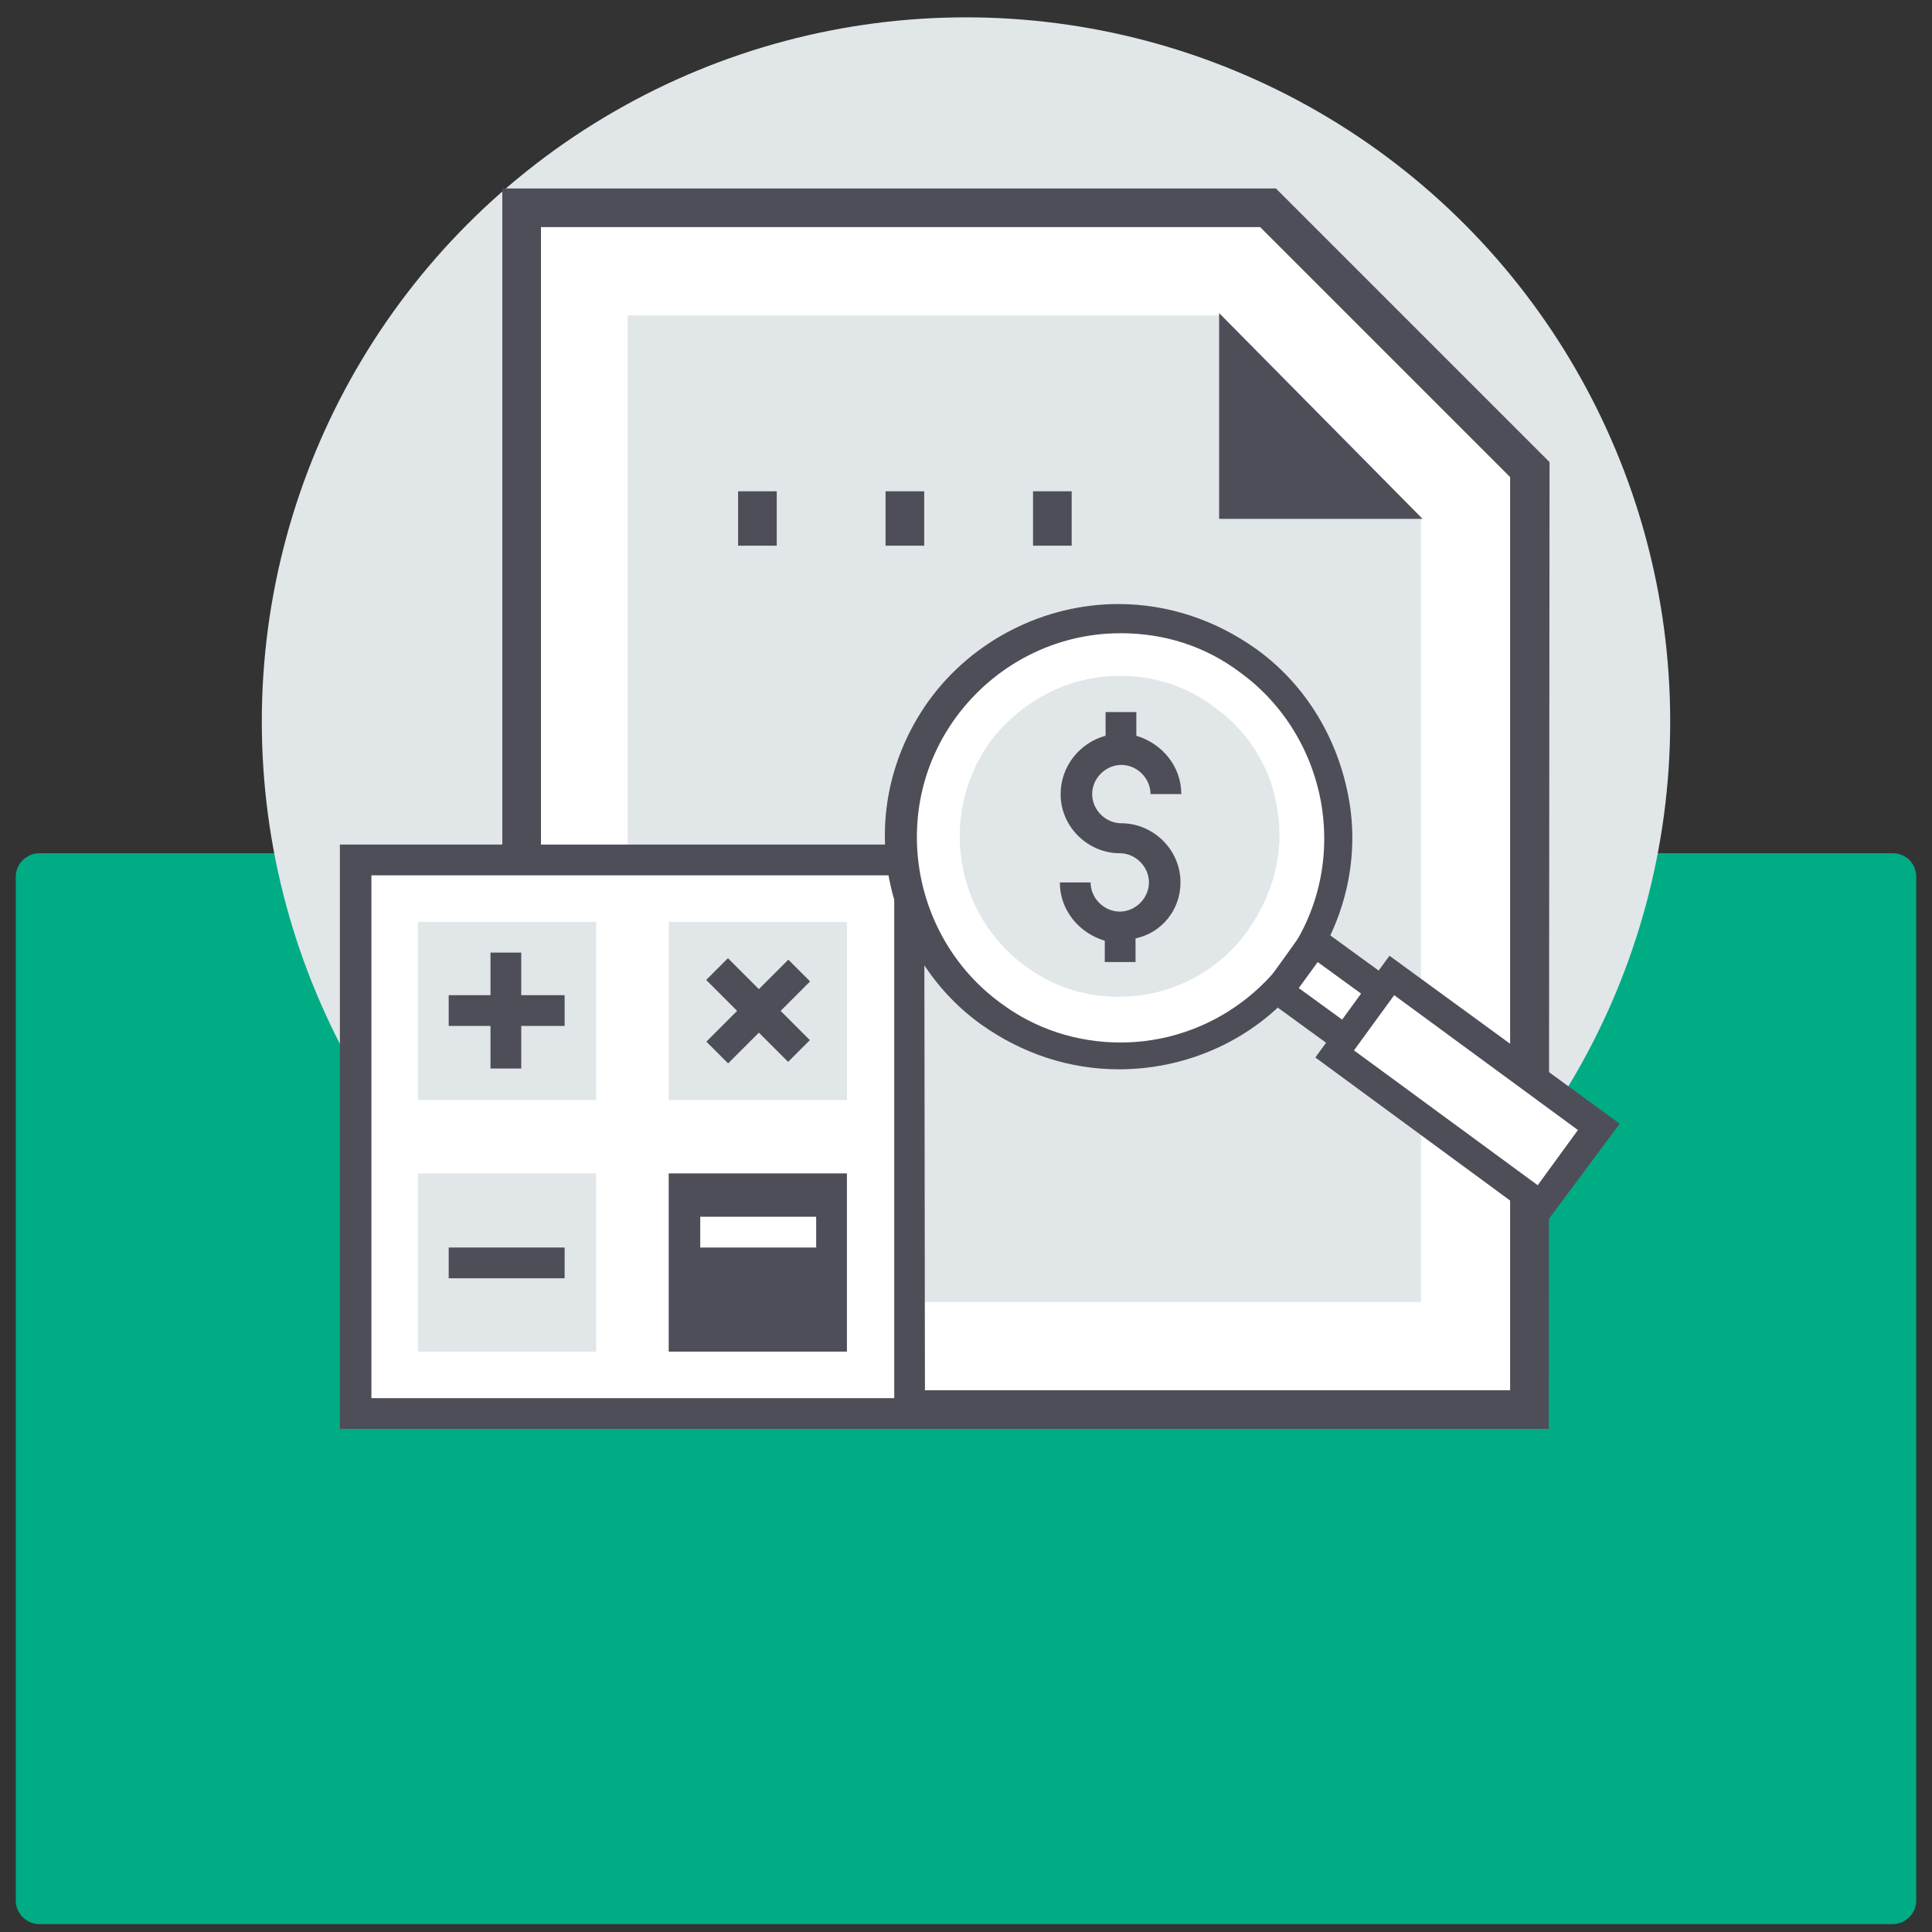 <?xml version="1.0" encoding="utf-8"?>
<!-- Generator: Adobe Illustrator 21.0.0, SVG Export Plug-In . SVG Version: 6.00 Build 0)  -->
<svg version="1.1" id="Layer_1" xmlns="http://www.w3.org/2000/svg" xmlns:xlink="http://www.w3.org/1999/xlink" x="0px" y="0px"
	 viewBox="0 0 245 245" style="enable-background:new 0 0 245 245;" xml:space="preserve">
<rect x="0" y="0" width="245" height="245" fill="#333333" stroke="none"/>
<style type="text/css">
	.st0{fill:#00AC84;}
	.st1{fill:#E1E6E9;}
	.st2{fill:#FFFFFF;}
	.st3{fill:#4E4E59;}
</style>
<path class="st0" d="M240,244H5c-1.6,0-3-1.3-3-3V111.2c0-1.7,1.4-3,3-3h235c1.7,0,3,1.3,3,3V241C243,242.7,241.6,244,240,244z"/>
<g>
	<circle class="st1" cx="122.5" cy="91.5" r="89.3"/>
	<polygon class="st2" points="160.8,26.2 66.1,26.2 66.1,178.6 193.9,178.6 193.9,59.4 	"/>
	<path class="st3" d="M196.4,181.2H63.7V23.9h98.1l34.7,34.7L196.4,181.2L196.4,181.2z M68.6,176.3h122.9V60.5l-31.7-31.7H68.6
		V176.3z"/>
	<polygon class="st1" points="79.6,165.1 79.6,40 154.8,40 180.2,65.8 180.2,165.1 	"/>
	<polygon class="st3" points="154.6,65.8 180.4,65.8 154.6,39.7 	"/>
	<rect x="93.6" y="62.3" class="st3" width="4.9" height="6.9"/>
	<rect x="112.3" y="62.3" class="st3" width="4.9" height="6.9"/>
	<rect x="131" y="62.3" class="st3" width="4.9" height="6.9"/>
	<g>
		<rect x="45.1" y="109" class="st2" width="70.2" height="70.2"/>
		<path class="st3" d="M117.3,181.2H43.1v-74.1h74.1L117.3,181.2L117.3,181.2z M47.1,177.3h66.3V111H47.1V177.3z"/>
		<g>
			<rect x="53" y="116.9" class="st1" width="22.6" height="22.6"/>
			<rect x="84.8" y="116.9" class="st1" width="22.6" height="22.6"/>
			<rect x="53" y="148.8" class="st1" width="22.6" height="22.6"/>
		</g>
		<rect x="84.8" y="148.8" class="st3" width="22.6" height="22.6"/>
		<rect x="62.2" y="120.8" class="st3" width="3.9" height="14.7"/>
		<rect x="56.9" y="126.2" class="st3" width="14.7" height="3.9"/>
		
			<rect x="88.8" y="126.3" transform="matrix(0.707 -0.707 0.707 0.707 -62.499 105.58)" class="st3" width="14.7" height="3.9"/>
		
			<rect x="94.2" y="120.7" transform="matrix(0.707 -0.707 0.707 0.707 -62.383 105.531)" class="st3" width="3.9" height="14.7"/>
		<rect x="56.9" y="158.2" class="st3" width="14.7" height="3.9"/>
		<rect x="88.8" y="154.3" class="st2" width="14.7" height="3.9"/>
	</g>
	<g>
		
			<rect x="164.8" y="120.2" transform="matrix(0.59 -0.807 0.807 0.59 -32.161 187.626)" class="st2" width="7.7" height="10.5"/>
		<path class="st2" d="M119.7,89.8L119.7,89.8c-9,12.3-6.3,29.6,6.1,38.8l0,0c12.3,9,29.6,6.3,38.8-6.1l0,0
			c9-12.3,6.3-29.6-6.1-38.8l0,0C146,74.7,128.7,77.5,119.7,89.8z"/>
		<path class="st3" d="M171,134.3l-11.4-8.3l6.6-9.2l11.4,8.3L171,134.3z M164.7,125.3l5.5,4l2.4-3.3l-5.5-4L164.7,125.3z"/>
		<path class="st3" d="M141.9,135.6L141.9,135.6c-6.3,0-12.3-2-17.5-5.7c-6.4-4.6-10.5-11.6-11.8-19.3c-1.3-7.7,0.7-15.6,5.3-21.9
			c5.5-7.5,14.5-12.1,23.9-12.1c6.3,0,12.3,2,17.5,5.7c6.4,4.6,10.5,11.6,11.8,19.3c1.3,7.7-0.7,15.6-5.3,21.9
			C160.3,131.2,151.3,135.6,141.9,135.6z M142.1,80.3c-8.3,0-16,4-20.9,10.7c-4,5.5-5.7,12.3-4.6,19.3c1.1,6.8,4.8,12.9,10.3,16.9
			c4.4,3.3,9.7,5,15.2,5l0,0c8.3,0,16-4,20.9-10.7c4-5.5,5.7-12.3,4.6-19.3c-1.1-6.8-4.8-12.9-10.3-16.9
			C152.8,81.9,147.6,80.3,142.1,80.3z"/>
		<path class="st1" d="M141.9,126.4c-4.4,0-8.4-1.3-11.9-3.9c-9-6.6-11-19.3-4.4-28.5c3.9-5.1,9.9-8.3,16.4-8.3
			c4.4,0,8.4,1.3,11.9,3.9c4.4,3.1,7.4,7.9,8.1,13.2c0.9,5.3-0.6,10.7-3.7,15.1C154.6,123.2,148.5,126.4,141.9,126.4L141.9,126.4z"
			/>
		
			<rect x="179.8" y="122" transform="matrix(0.59 -0.807 0.807 0.59 -35.421 206.81)" class="st2" width="12.3" height="32.5"/>
		<g>
			<path class="st3" d="M195.8,155.4l-29-21.3l9.4-12.9l29.2,21.3L195.8,155.4z M171.7,133.2l23.3,17.1l5.1-7l-23.3-17.1
				L171.7,133.2z"/>
			<path class="st3" d="M149.7,111.9c0-4.2-3.5-7.5-7.5-7.5c-2,0-3.7-1.7-3.7-3.7c0-2,1.7-3.7,3.7-3.7s3.7,1.7,3.7,3.7h3.9
				c0-3.5-2.4-6.4-5.7-7.4v-3h-3.9v3c-3.3,0.9-5.7,3.9-5.7,7.4c0,4.2,3.5,7.5,7.5,7.5c2,0,3.7,1.7,3.7,3.7c0,2-1.7,3.7-3.7,3.7
				c-2,0-3.7-1.7-3.7-3.7h-3.9c0,3.5,2.4,6.4,5.7,7.4v2.7h3.9v-3C147.3,118.3,149.7,115.4,149.7,111.9z"/>
		</g>
	</g>
</g>
</svg>
